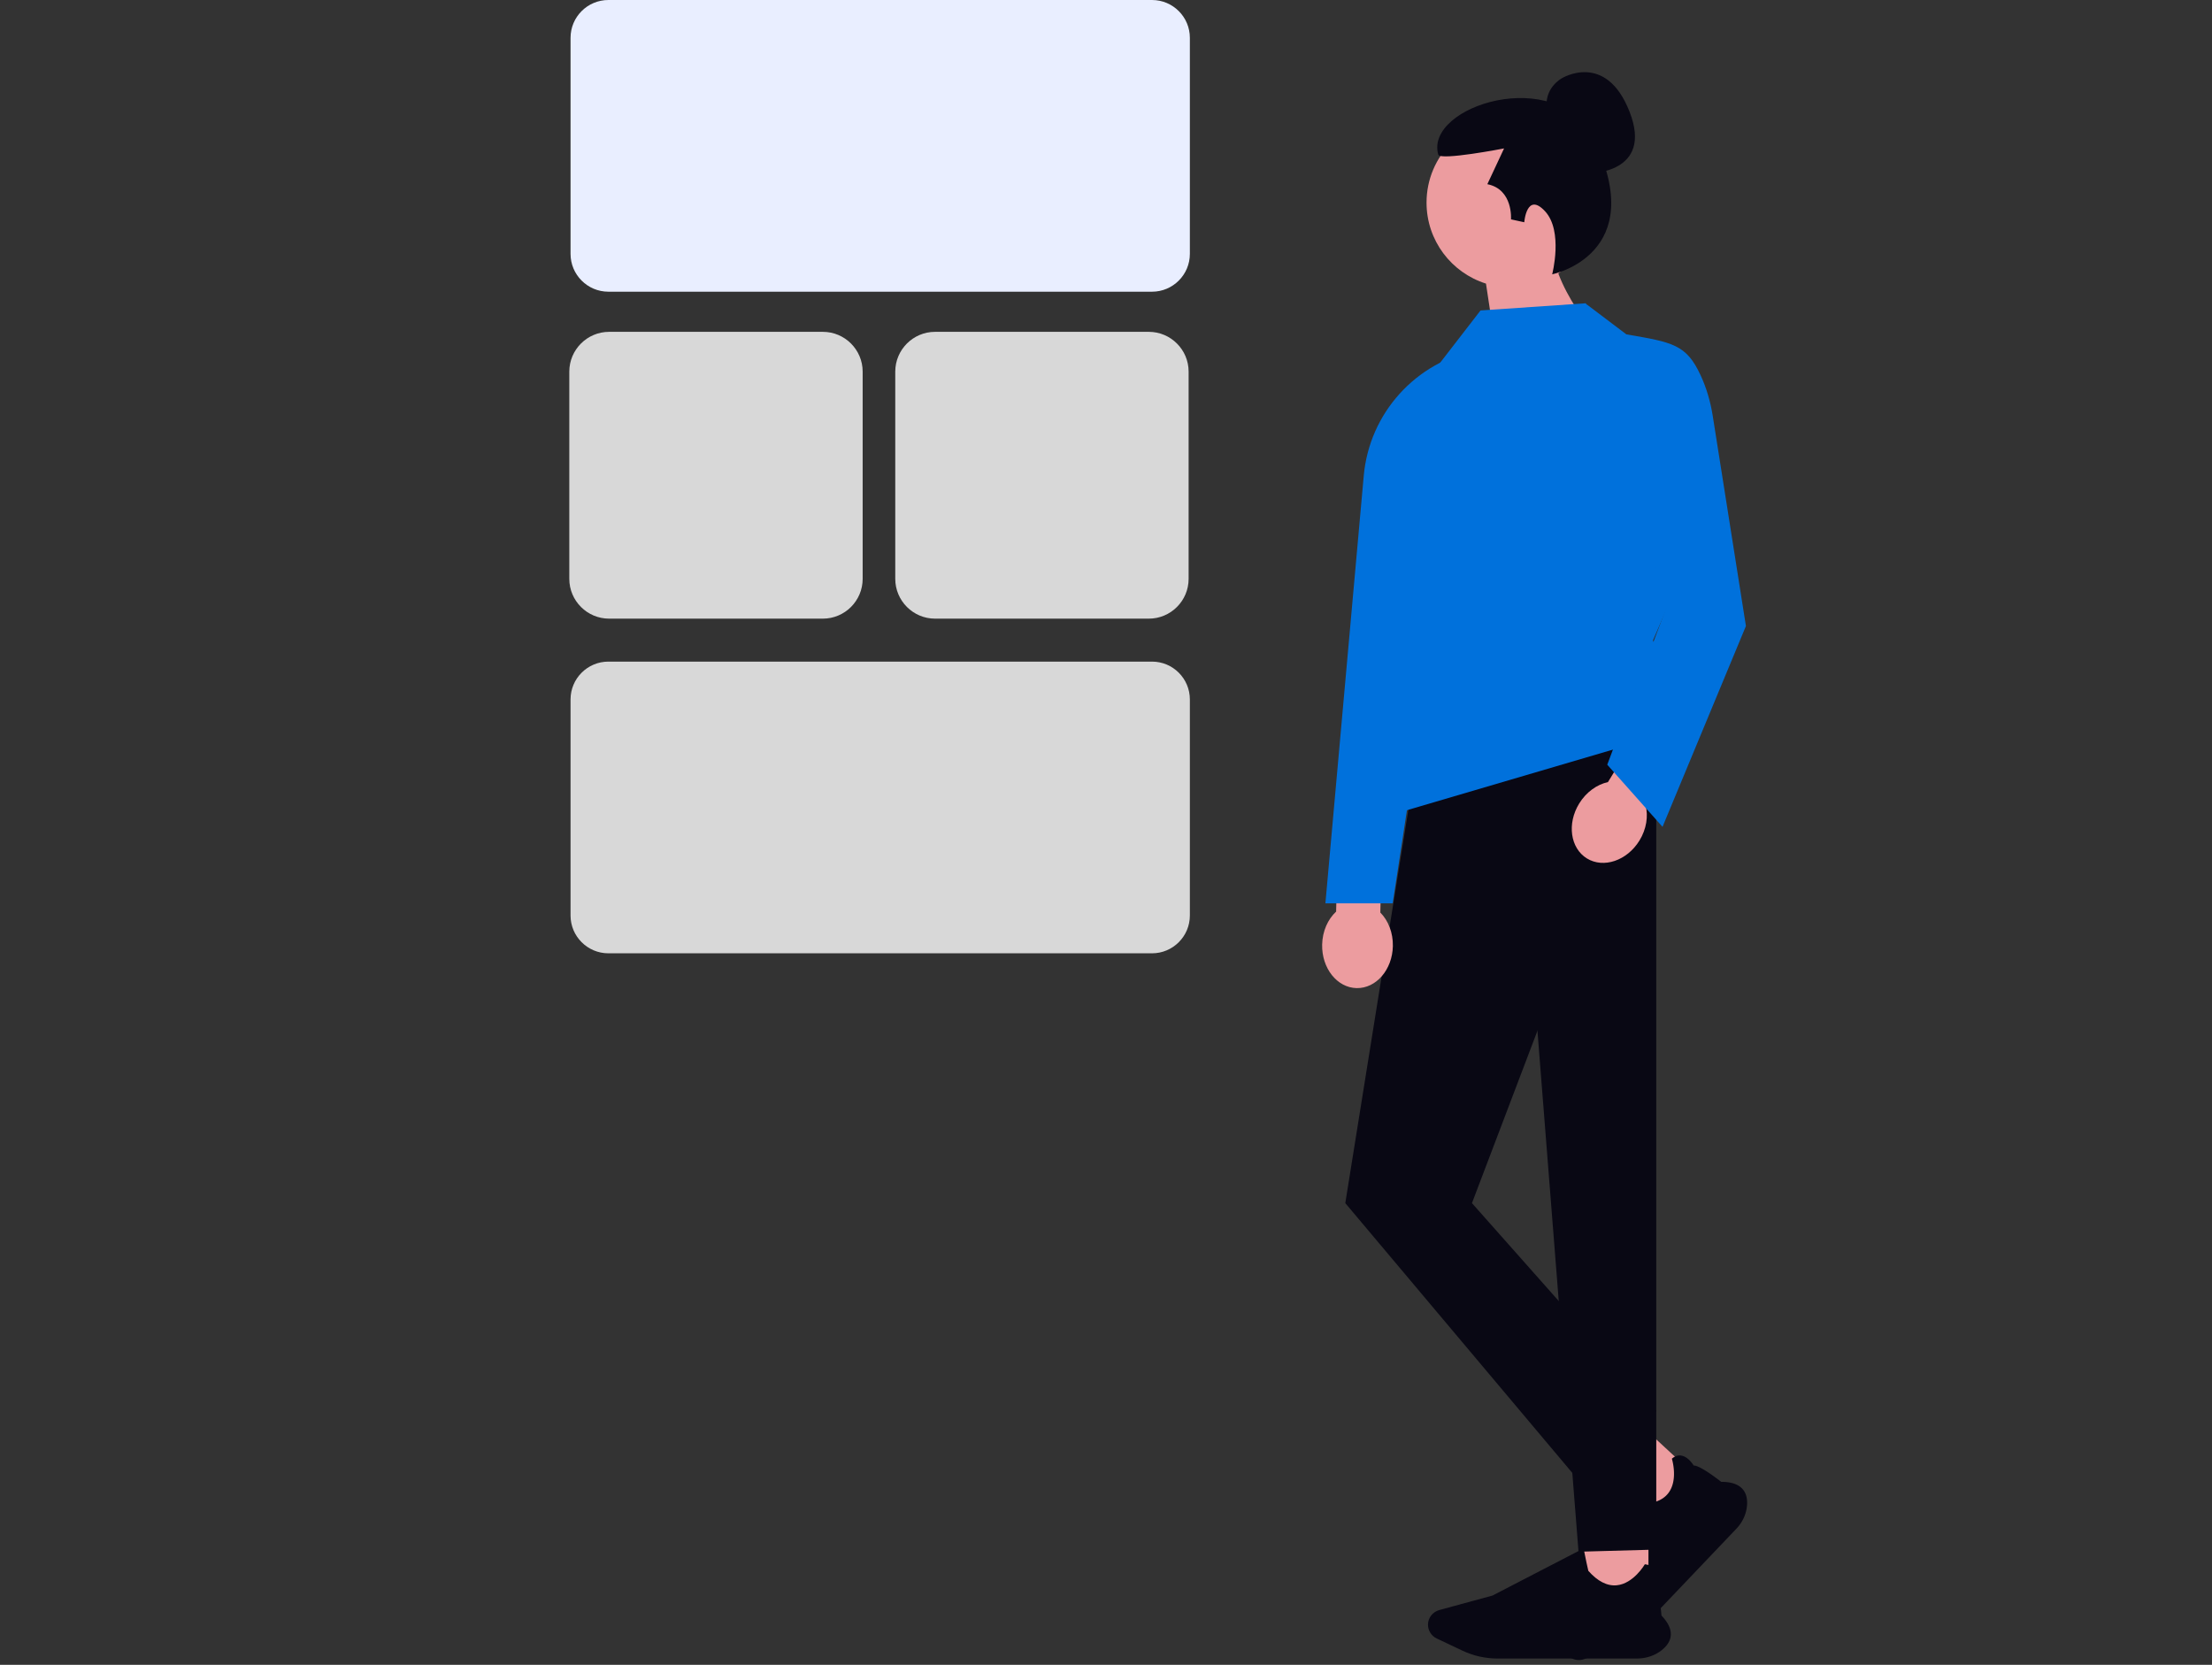 <svg xmlns="http://www.w3.org/2000/svg" viewBox="0 0 678.62 510.816"><rect x="0" y="0" width="678.62" height="510.816" fill="#333333" stroke="none"/><path fill="#e9eeff" d="M353.432 89.5H186.644c-6.4 0-11.606-5.207-11.606-11.606V11.605C175.038 5.206 180.244 0 186.644 0h166.788c6.4 0 11.606 5.206 11.606 11.605v66.289c0 6.399-5.207 11.606-11.606 11.606Z"></path><path fill="#d8d8d8" d="M353.432 292.5H186.644c-6.4 0-11.606-5.207-11.606-11.606v-66.289c0-6.399 5.206-11.605 11.606-11.605h166.788c6.4 0 11.606 5.206 11.606 11.605v66.289c0 6.399-5.207 11.606-11.606 11.606ZM352.442 189.816h-65.57c-6.736 0-12.216-5.48-12.216-12.214v-63.57c0-6.736 5.48-12.216 12.215-12.216h65.57c6.736 0 12.215 5.48 12.215 12.215v63.57c0 6.736-5.48 12.215-12.214 12.215ZM252.442 189.816h-65.57c-6.736 0-12.216-5.48-12.216-12.214v-63.57c0-6.736 5.48-12.216 12.215-12.216h65.57c6.736 0 12.215 5.48 12.215 12.215v63.57c0 6.736-5.48 12.215-12.214 12.215Z"></path><path fill="#ec9c9f" d="m521.68 454.18-13.816 14.507-14.726-13.613 13.817-14.508 14.726 13.613z"></path><path fill="#090814" d="m532.717 469.039-29.37 30.839a24.78 24.78 0 0 1-9.067 6.022l-8.188 3.121a4.83 4.83 0 0 1-4.966-.952 4.645 4.645 0 0 1-.956-5.591l7.876-14.775 8.405-29.962.091.057c2.287 1.408 5.755 3.52 6.002 3.61 4.352.154 7.468-.94 9.261-3.253 3.128-4.033 1.144-10.471 1.123-10.536l-.015-.05.04-.033c.911-.779 1.872-1.09 2.854-.926 2.086.348 3.578 2.691 3.796 3.052 1.958-.083 7.967 4.624 8.45 5.005 2.951-.008 5.114.692 6.43 2.08 1.15 1.213 1.65 2.936 1.487 5.12-.195 2.626-1.35 5.173-3.253 7.172Z"></path><path fill="#ec9c9f" d="M485.537 470.883h20.193v19.895h-20.193z"></path><path fill="#090814" d="M502.283 508.875H459.36c-3.669 0-7.355-.828-10.662-2.394l-7.913-3.748c-1.636-.774-2.693-2.43-2.693-4.22 0-2.097 1.433-3.952 3.485-4.512l16.325-4.45 27.927-14.463.021.104c.523 2.606 1.332 6.543 1.435 6.782 2.864 3.233 5.806 4.722 8.744 4.429 5.126-.512 8.533-6.344 8.567-6.402l.026-.045.052.005c1.2.122 2.088.6 2.64 1.417 1.168 1.737.455 4.412.338 4.816 1.4 1.35 2.029 8.888 2.077 9.497 2.025 2.114 2.987 4.147 2.86 6.041-.112 1.657-1.044 3.195-2.771 4.572-2.078 1.658-4.754 2.57-7.535 2.57ZM508.126 220.323l-71.552.035-23.851 148.791 71.553 85.044 23.85-21.261-56.546-63.783 56.546-148.826z"></path><path fill="#090814" d="m465.835 242.257 42.291-21.934v255.13l-23.85.656-18.441-233.852z"></path><path fill="#ec9c9f" d="m423.472 279.99.504-23.225-13.56-.294-.504 23.225c-2.53 2.348-4.2 5.998-4.29 10.135-.157 7.24 4.573 13.214 10.564 13.344 5.991.13 10.975-5.634 11.132-12.873.09-4.138-1.42-7.856-3.846-10.312Z"></path><path fill="#090814" d="M487.775 53.172s19.465-.042 12.193-18.798c-7.271-18.756-20.811-10.358-20.811-10.358s-5.706 3.014-4.53 9.738"></path><path fill="#ec9c9f" d="M489.723 62.169c0-14.38-11.657-26.038-26.038-26.038s-26.037 11.657-26.037 26.038c0 11.662 7.668 21.532 18.236 24.847l5.034 33.266 25.66-21.384s-5.543-7.06-8.516-15.022c7.027-4.663 11.661-12.643 11.661-21.707Z"></path><path fill="#090814" d="M476.195 84.164s3.458-13.257-2.196-19.352c-5.64-6.082-6.37 3.381-6.37 3.381l-4.07-.885s.708-9.202-7.256-10.795l5.133-10.972s-19.649 3.815-20.19 1.912c-4.262-14.974 36.39-27.765 47.62-4.92 17.466 35.53-12.67 41.631-12.67 41.631Z"></path><path fill="#0071dc" d="M453.197 107.36c-18.903 3.694-33.092 19.433-34.813 38.617l-11.766 131.195h20.648l25.93-169.812Z"></path><path fill="#0071dc" d="m433.673 211.888-3.216 37.043 87.29-25.673-10.636-26.774 19.805-45.479-40.429-57.949-32.275 2.201-12.47 16.138"></path><path fill="#ec9c9f" d="m504.858 247.067 12.174-19.784-11.551-7.109-12.175 19.785c-3.37.747-6.656 3.052-8.825 6.576-3.795 6.168-2.734 13.713 2.37 16.854 5.104 3.14 12.318.687 16.113-5.48 2.169-3.525 2.745-7.496 1.894-10.842Z"></path><path fill="#0071dc" d="m479.885 93.79 7.039-.292 12.033 9.094c14.259 2.432 18.394 3.114 22.763 12.532 1.836 3.958 3.053 8.174 3.733 12.484l10.18 64.475-25.588 61.616-16.956-19.072 18.126-48.173-3.01-11.523"></path></svg>
